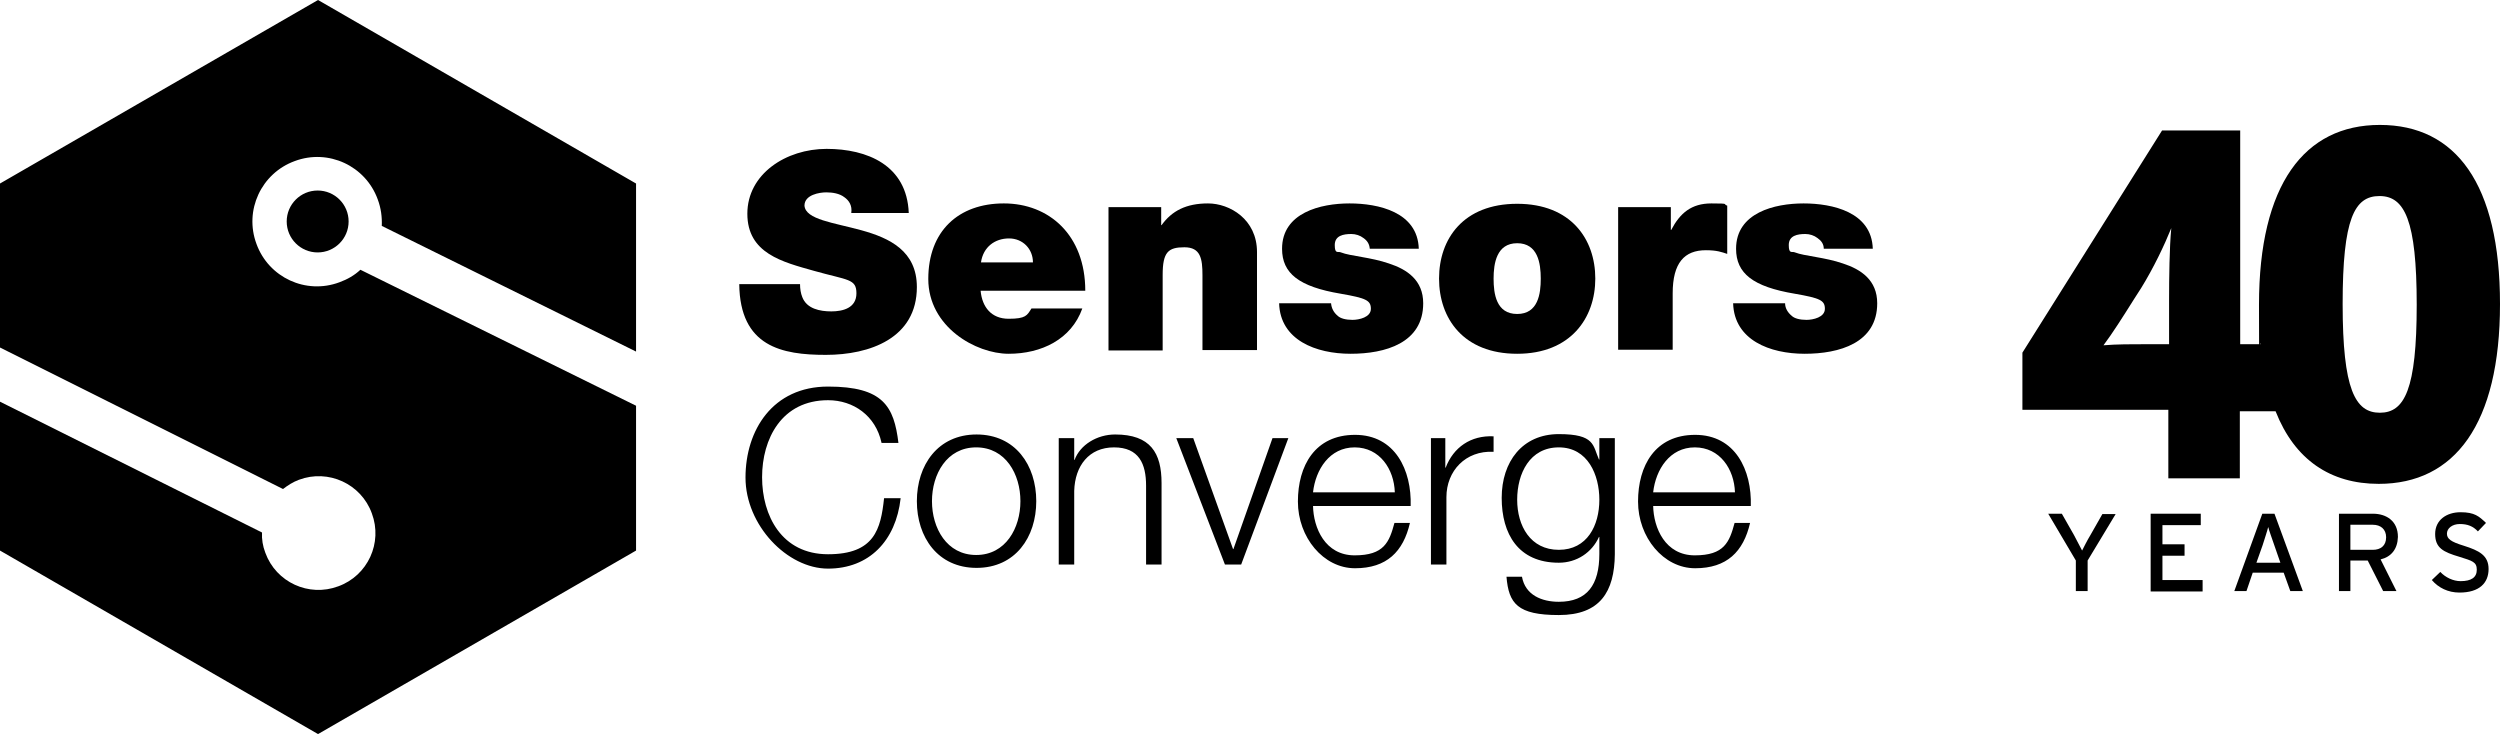 <svg xmlns="http://www.w3.org/2000/svg" id="Layer_1" viewBox="0 0 678.4 199.2"><defs><stop offset="0" stop-color="#0a62ae"></stop><stop offset=".3" stop-color="#1793b9"></stop><stop offset=".5" stop-color="#2abdbf"></stop><stop offset="1" stop-color="#0a62ae"></stop><stop offset="0" stop-color="#0a62ae"></stop><stop offset=".3" stop-color="#1793b9"></stop><stop offset=".5" stop-color="#2abdbf"></stop><stop offset="1" stop-color="#0a62ae"></stop></defs><path d="M645.8,33.9c-20.5,0-32.8,16.2-32.8,48.8s.2,7.3.5,10.7h-5.6v-58h-21.2l-37.9,60.3v15.5h39.6v18.6h19.4v-18.2h9.7c5.2,13.2,14.9,19.7,28,19.7,20.6,0,32.9-16.2,32.9-48.8,0-32.6-12-48.6-32.6-48.6ZM588.6,81.1v12.3h-5.7c-4.5,0-8.6,0-12.1.3,2.6-3.5,5-7.3,8.4-12.7l1.8-2.8c3.4-5.5,6.3-11.6,8.2-16.3-.5,5-.6,13.8-.6,19.2ZM645.8,112c-6.7,0-10.1-6.3-10.1-29.5s3.2-29.3,10-29.3,10.1,6.5,10.1,29.5-3.3,29.3-10,29.3Z"></path><g><path d="M566.5,152.1v8.3h-3.2v-8.3l-7.5-12.7h3.7l3.3,5.8c.7,1.3,1.8,3.4,2.2,4.2.4-.8,1.4-2.8,2.2-4.1l3.3-5.8h3.6l-7.6,12.6Z"></path><path d="M583.6,160.4v-21h13.6v3.1h-10.4v5.2h6v3.1h-6v6.6h10.9v3.1h-14.1Z"></path><path d="M621.5,160.4l-1.8-5h-8.4l-1.7,5h-3.3l7.6-21h3.3l7.7,21h-3.4ZM617.1,147.8c-.5-1.5-1.4-3.9-1.6-4.8-.2.9-1,3.3-1.5,4.9l-1.7,4.8h6.5l-1.7-4.9Z"></path><path d="M646,151.8l4.3,8.6h-3.6l-4.2-8.3h-4.7v8.3h-3.1v-21h9.2c3.7,0,6.8,2,6.8,6.3-.1,3.3-1.8,5.4-4.7,6.1ZM643.9,142.4h-6.1v6.8h6.1c2.1,0,3.6-1.1,3.6-3.4,0-2.2-1.5-3.4-3.6-3.4Z"></path><path d="M667.4,160.8c-3.1,0-5.7-1.3-7.5-3.4l2.3-2.2c1.4,1.5,3.5,2.5,5.5,2.5,2.9,0,4.4-1,4.4-3.1s-1.2-2.4-4.7-3.5c-4.4-1.3-6.6-2.4-6.6-6.2s3.1-5.9,6.9-5.9,5,1.1,6.9,2.9l-2.2,2.3c-1.3-1.4-2.8-2-4.9-2s-3.5,1.2-3.5,2.6,1,2.2,4.6,3.3c4.1,1.3,6.7,2.6,6.7,6.3,0,3.8-2.5,6.4-7.9,6.4Z"></path></g><g><path d="M217.1,77.1c0,1.3.2,2.5.6,3.5,1.2,3.2,4.8,3.9,7.9,3.9s6.8-.9,6.8-4.9-2.3-3.5-11.5-6.1c-8.5-2.4-18.1-4.7-18.1-15.5s10.5-17.6,21.5-17.6,21.8,4.4,22.3,17.4h-15.6c.3-2-.6-3.4-1.9-4.3-1.3-1-3.2-1.3-4.9-1.3s-5.9.6-5.9,3.6c.3,3.8,7.9,4.6,15.5,6.7s15,5.6,15,15.4c0,13.9-12.8,18.4-24.7,18.4s-23.3-2.2-23.5-19.2h16.5Z"></path><path d="M266.1,78.9c.4,4.4,2.9,7.6,7.6,7.6s5-.9,6.2-2.8h13.8c-3,8.4-11.1,12.3-20,12.3s-21.8-7.3-21.8-20.3,8.2-20.5,20.5-20.5,22.1,8.6,22.1,23.7h-28.4ZM280.3,71.2c0-3.6-2.7-6.5-6.5-6.5s-7,2.3-7.6,6.5h14.1Z"></path><path d="M300.8,56.2h14.3v4.9h.1c2.8-3.9,6.7-5.9,12.6-5.9s13.3,4.3,13.3,13.2v26.6h-14.8v-20.3c0-4.5-.5-7.6-4.9-7.6s-5.9,1.3-5.9,7.5v20.5h-14.7v-38.9Z"></path><path d="M371.7,67.5c-.1-1.3-.7-2.2-1.7-2.9-.9-.7-2.1-1.1-3.3-1.1-2.1,0-4.5.4-4.5,3s.9,1.6,1.7,2c2.5,1,8.1,1.3,13,3,4.9,1.6,9.3,4.5,9.3,10.8,0,10.8-10.3,13.7-19.7,13.7s-19.1-3.7-19.4-13.7h14.1c.1,1.3.7,2.5,1.8,3.4.7.7,2.2,1.1,4,1.1s5-.7,5-3-1.3-2.9-8.2-4.1c-11.3-1.9-15.9-5.5-15.9-12.2,0-9.8,10.5-12.3,18.3-12.3s18.5,2.3,18.8,12.3c0,0-13.3,0-13.3,0Z"></path><path d="M411.7,96c-14.6,0-21.2-9.6-21.2-20.4s6.6-20.3,21.2-20.3,21.2,9.6,21.2,20.3-6.7,20.4-21.2,20.4ZM411.7,66c-5.6,0-6.4,5.5-6.4,9.6s.7,9.6,6.4,9.6,6.4-5.5,6.4-9.6c0-4.2-.8-9.6-6.4-9.6Z"></path><path d="M439.2,56.2h14.2v6.2h.1c2.4-4.6,5.5-7.2,10.9-7.2s2.9.2,4.3.6v13.1c-1.5-.5-2.8-1-5.8-1-5.8,0-9,3.4-9,11.7v15.3h-14.8v-38.7h0Z"></path><path d="M494.9,67.5c0-1.3-.7-2.2-1.7-2.9-.9-.7-2.1-1.1-3.3-1.1-2.1,0-4.5.4-4.5,3s.9,1.6,1.7,2c2.5,1,8.1,1.3,13,3,4.9,1.6,9.3,4.5,9.3,10.8,0,10.8-10.3,13.7-19.7,13.7s-19.1-3.7-19.4-13.7h14.1c0,1.3.7,2.5,1.8,3.4.7.7,2.2,1.1,4,1.1s5-.7,5-3-1.3-2.9-8.2-4.1c-11.3-1.9-15.9-5.5-15.9-12.2,0-9.8,10.5-12.3,18.3-12.3s18.5,2.3,18.8,12.3c0,0-13.3,0-13.3,0Z"></path><path d="M239.2,120.1c-1.6-7.3-7.6-11.5-14.5-11.5-12.6,0-17.9,10.5-17.9,20.9s5.3,20.9,17.9,20.9,14.3-6.8,15.2-15.2h4.5c-1.3,11.6-8.6,19.1-19.7,19.1s-22.4-11.8-22.4-24.7,7.4-24.7,22.4-24.7,17.9,5.4,19.1,15.3h-4.6ZM281.2,136c0,9.8-5.7,18.1-16.2,18.1s-16.2-8.3-16.2-18.1,5.7-18.1,16.2-18.1,16.2,8.3,16.2,18.1ZM252.9,136c0,7.3,4,14.6,12,14.6s12-7.3,12-14.6-4-14.6-12-14.6-12,7.3-12,14.6ZM287.3,118.9h4.2v5.9h.1c1.5-4.1,6.1-6.9,11-6.9,9.6,0,12.6,5,12.6,13.2v22.1h-4.2v-21.4c0-5.9-1.9-10.4-8.7-10.4s-10.6,5-10.8,11.8v20h-4.2v-34.3ZM319.2,118.9h4.6l10.8,30.1h.1l10.6-30.1h4.3l-12.8,34.3h-4.4l-13.2-34.3ZM356.3,137.2c.1,6.1,3.3,13.5,11.3,13.5s9.4-3.6,10.8-8.8h4.2c-1.8,7.8-6.3,12.3-14.9,12.3s-15.5-8.4-15.5-18.1,4.6-18.1,15.5-18.1,15.4,9.6,15.1,19.3h-26.5ZM378.5,133.6c-.2-6.3-4.1-12.2-10.9-12.2s-10.6,6-11.3,12.2h22.2ZM388.3,118.9h3.9v8h.1c2.1-5.5,6.8-8.8,13-8.5v4.2c-7.6-.4-12.8,5.2-12.8,12.3v18.3h-4.2v-34.3ZM438.2,150.4c-.1,10.2-4,16.5-15.2,16.5s-13.6-3.1-14.2-10.4h4.2c.9,5,5.4,6.8,10,6.8,7.7,0,11-4.6,11-13v-4.6h-.1c-1.9,4.2-6,7-10.9,7-11,0-15.5-7.8-15.5-17.6s5.6-17.3,15.5-17.3,9.2,3.1,10.9,6.9h.1v-5.8h4.2v31.5ZM434,135.6c0-6.7-3.1-14.2-11-14.2s-11.3,7.1-11.3,14.2,3.6,13.6,11.3,13.6,11-6.6,11-13.6ZM448.6,137.2c.1,6.1,3.3,13.5,11.3,13.5s9.4-3.6,10.8-8.8h4.2c-1.8,7.8-6.3,12.3-14.9,12.3s-15.5-8.4-15.5-18.1,4.6-18.1,15.5-18.1,15.4,9.6,15.1,19.3h-26.5ZM470.8,133.6c-.2-6.3-4.1-12.2-10.9-12.2s-10.6,6-11.3,12.2h22.2Z"></path></g><g><circle cx="86.2" cy="60.1" r="8.4"></circle><path d="M97.8,73.2c-1.6,1.5-3.5,2.6-5.7,3.4-9.1,3.4-19.2-1.3-22.5-10.4-3.4-9.1,1.3-19.2,10.4-22.5,9.1-3.4,19.2,1.3,22.5,10.4.9,2.4,1.2,4.8,1.1,7.2l69,34.1v-45.6L86.3,0,0,49.8v44.5l76.8,38.4c1.3-1,2.7-1.9,4.3-2.5,8-3,16.9,1.1,19.8,9.1,3,8-1.1,16.9-9.1,19.8-8,3-16.9-1.1-19.8-9.1-.7-1.8-1-3.7-.9-5.5L0,109v40.4l86.3,49.8,86.3-49.8v-39.3l-74.8-36.9Z"></path></g><line x1="528.7" y1="175.8" x2="528.7" y2="14.2"></line></svg>